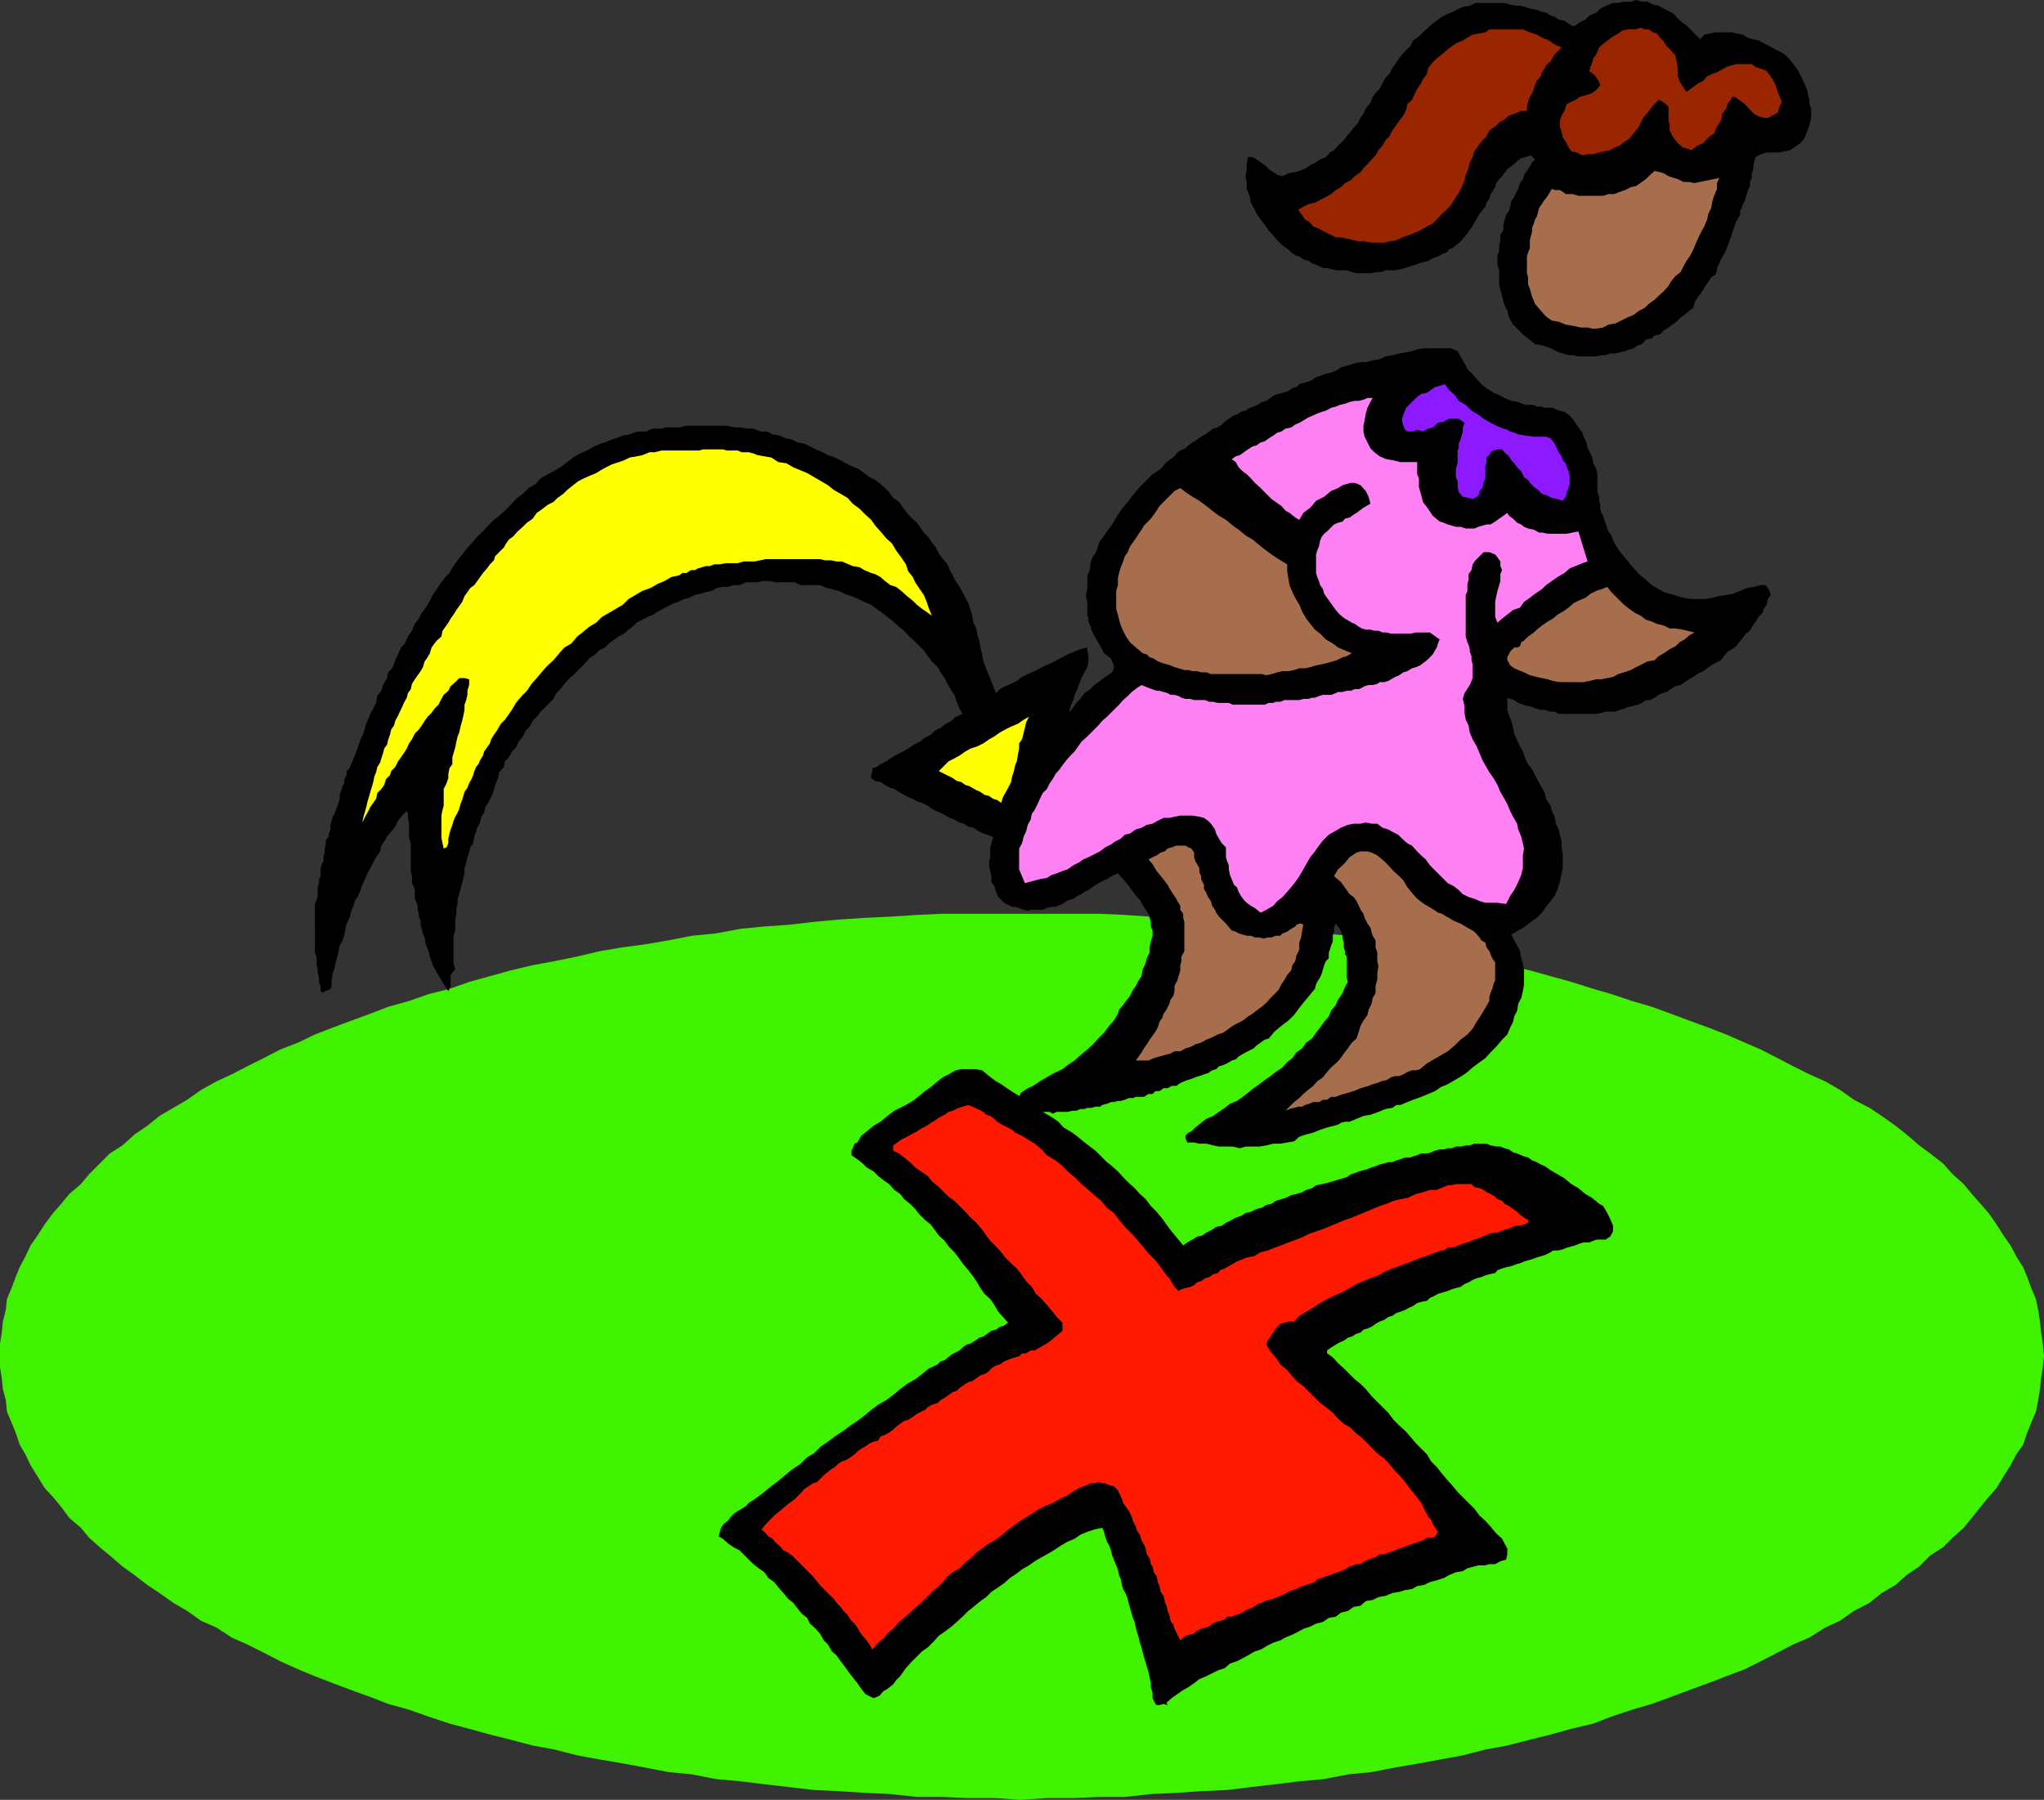 <svg xmlns="http://www.w3.org/2000/svg" width="353.801" height="311.598"><rect width="100%" height="100%" fill="#333333" stroke="none"/><path fill="#40f200" d="m176.703 311.598 4.5-.301h4.598l4.601-.2h4.301l4.5-.5 4.399-.199 4.3-.3 4.5-.2 4.098-.5 4.3-.5 4.102-.5 4.301-.398 4.098-.8 4.101-.403L241.5 306l4.102-.703 7.601-1.399 3.899-1 3.8-.699 3.899-1 3.601-.902 3.598-1 3.8-.899 3.102-1.199L282.5 296l3.402-1 3.301-1.203 3.2-1.2 3.3-1.199 3.098-1.199L302 289l2.8-1.402 2.903-1.5 2.7-1.399 2.8-1.199 2.7-1.703 2.597-1.2 2.402-1.699 2.7-1.398 2.101-1.703 2.399-1.399L330 272.7l2.203-1.5 1.899-1.902 2.199-1.399L338 266.2l1.902-1.699 1.399-1.703 1.5-1.899 1.402-1.699 1.399-1.601 1.199-2L348 253.7l1-1.902 1.203-1.7.7-2.097.699-1.703.8-1.899.399-2 .3-1.898.2-1.902.3-1.899.2-1.902-.2-2.2-.3-1.898-.2-1.902-.3-2-.399-1.899-.8-1.898-.7-1.902-.699-1.7L349 217.5l-1-1.902-1.2-1.7-1.198-1.898-1.399-2-1.402-1.602-1.5-1.699-1.399-1.699-1.902-1.703-1.7-1.899-2.198-1.699-1.899-1.402-2.203-1.899-1.898-1.5-2.399-1.699-2.101-1.402-2.7-1.399-2.402-1.699-2.598-1.5-2.699-1.199-2.8-1.402-2.7-1.399-2.902-1.5L302 180.5l-3.2-1.402-3.097-1.2-3.3-1.199-3.2-1.199-3.3-1.203-3.403-1-3.598-1.2-3.101-.898L272 170l-3.598-1-3.601-1-3.899-.902-3.8-.7-3.899-.8-3.8-.899-3.801-.699-4.102-.5-4.098-.703-4.101-.797-4.098-.402-4.3-.801-4.102-.399-4.301-.3-4.098-.5-4.5-.399-4.3-.3-4.399-.2-4.5-.3-4.3-.2H163l-4.297.2-4.601.3-4.301.2-4.598.3-4.3.399-4.301.5-4.301.3-4.098.399-4.3.8-4.102.403-4.098.797-4.101.703-3.801.5-4.098.7-3.8.898-3.903.8-3.797.7-3.8.902-3.602 1-3.598 1-3.402 1.2-3.598.898-3.402 1.199-3.598 1-3.101 1.203-3.301 1.2-3.2 1.198-3.101 1.2-2.898 1.402-3.102 1.2-2.898 1.5-2.801 1.398L40.1 186l-2.601 1.2-2.7 1.5-2.398 1.698L30 191.797l-2.398 1.402-2.102 1.7-2.2 1.5-2.097 1.898L19 199.699l-3.598 3.598L14 205l-2 1.7-1.398 1.698L9.203 210l-1.5 2-1.203 1.898-1.2 1.7-.898 1.902-1 1.898-.699 1.7L2 223l-.797 1.898L1 226.797l-.5 2-.2 1.902-.3 1.899v4.101l.3 1.899.2 1.902.5 1.898.203 2L2 246.297 2.703 248l.7 2.098 1 1.699.898 1.902 1.199 1.899 1.203 2 1.5 1.601 1.399 1.7L12 262.796l2 1.703 1.402 1.7 1.899 1.698 1.699 1.4 2.203 1.902 2.098 1.5 2.199 1.7 2.102 1.398L30 277.5l2.402 1.398 2.399 1.7 2.699 1.199 2.602 1.703 2.699 1.2 2.8 1.398 2.899 1.5L51.602 289l2.898 1.2 3.102 1.198 3.199 1.2 3.3 1.199L67.204 295l3.598 1 3.402 1.2 3.598 1.198 3.402.899 3.598 1 3.601.902 3.801 1 3.797.7 3.902 1 3.801.699 4.098.699 3.8.703 4.102.797 4.098.402 4.101.801 4.301.398 4.098.5 8.601 1 4.301.2 4.598.3 4.3.2 4.602.5H163l4.602.199h4.5l4.601.3"/><path d="m276.5 214.598-.7.199-.698.3h-1l-.7.2-.699.3-.703.2-.797.203-.703.297-.898.203h-.801l-.399.297-.8.402-.899.301-.703.2-.797.3-.703.2-.7.198-.698.301-.7.2-.8.3-.899.2-.703.199-.797.3-.402.5-1 .2-.7.199-.699.3-.8.2-.7.3-.699.403-.703.297-.7.5-.8.203-.7.2-.698.3-.7.2-1 .3-.699.398-.703.301-.5.5-1 .2-.7.199-.698.5-.7.3-.699.399-.8.3-.7.2-.703.5-.7.203-.698.5-.801.297-.7.402-.699.5-.699.301-.703.2-.5.5-.7.198-.8.5-.7.2-.698.5-.7.3-.699.399-.8.5-.7.5v.5l1 .703.899 1 1 .898 1.898 1.899 1 .8.902.903 1 1.2 2.899 2.898.902 1.199 1 1 1 .902.899 1 1 1.2 1.898 1.898.703 1.203 1 1 .7.898 1 1.2.898 1 1 1.199 2.902 2.902.899 1.2 1 .898.898 1 1 1.203 1 .898.402.801.5.899v1l-.199.902-1 .297-.902.5h-1l-.7.203h-1.199l-.699.2-1.203.3-.797.5-1.203.2-1.2.5-.898.5-1.199.398-1.203.3-1 .5-1.2.2-.898.5-1.199.199-1 .3-1.203.2-1.2.5-1.198.203-1 .5-1.2.2-.902.8-1.2.2-1 .698-1.198.301-.899.7-1.203.199-1 .699-1.2.3-1 .5-1.198.403-.899.5-1 .5-1.203.5-.898.5-1.2.398-1 .5-1.199.7-1 .3-1.203.7-.898.5-1 .5-1.2.402-.902.797-1.2.402-2 1-1.198.5-.899.7-1 .699-.902.5-1 .699-1 .703-.899.797.2.402-.7-.199-.699.2h-.5L200 295l-.5-1v-.902l-.297-1v-.7l-.203-1-.2-.898-.3-1-.2-.703-.3-1-.2-.7-.198-.898-.301-.8-.2-.899-.3-1-.2-.703-.199-1-.3-.7-.2-.699-.3-1-.2-.699-.199-.902-.3-.797-.5-.902-.2-.7-.203-1-.297-.699-.203-1-.297-.699-.402-1-.301-.703-.2-.899-.3-.8-.398-.7-.301-.898-.2-.8-.3-.7-1.399.297-1.199.402-1.203.5-1 .7-1.2.5-1.198.699-1.2.8-1.199.7-.902.5-1.2.699-1 .703-1.199.7-.902.698-1.2.801-1 .899-1 .699-1.198.8-.899.903-1 .7-1.203 1-.898.698-1 1-1 .899-.899.8-1.203.903-1 .7-.898 1-1 1-1 .698-1.899 1.899-.902 1-.5.703-.5.7-.7.698-.5.7-1 .8-.699.399-.699.8-1 .403-1.402-.703-.7-.899-.699-1-.8-1-.7-.898-.699-1-.703-.902-.7-1-.8-.7-.7-1.199-.698-.699-.7-1.203-.699-.797-1-.902-.5-1-.902-.7-.801-1-.7-.898-.898-.703-.8-1-.899-1-.703-.899-1-.699-.7-1-1-.699-.898-.703-.8-.797-.899-.902-.703-.7-1-.5-1-.699-.898-.8-.7-.399.2-.8.199-.7.5-.703.699-.5.5-.7.5-.5.703-.5.7-.398.8-.5.399-.5.8-.5.7-.5 1.199-.902 1.199-1 1.203-.899 2.399-2 1.398-.898 1.203-1.203 1.2-.7 1.199-1.199 1.199-.8 1.199-.899 1.5-1 1.203-.902 1.2-.797 1.199-.902 1.199-1 1.199-.899 1.402-.8 1.2-.899 1.199-1 1.199-.902 1.402-.801 1.2-.899 1.199-1 .5-.199 1-.5.5-.5.699-.199 1.203-1 1.399-.703.5-.5.699-.5.699-.2.8-.5.7-.5.703-.199 1.399-1 .8-.199.7-.5.699-.199.699-.5-.898-1-.801-.902-.7-1.2-.699-1-1-.898-.699-1-.703-1.203-.7-1-.698-.899-1-1.199-.7-1-.699-.902-1-1-.703-1-1-.899-.5-.699-.898-1.199-1-.8-.899-.903-.8-1-.903-.899-1-.8-.7-.899-1-.699-.898-1-1-.703-.902-.7-.797-.8-1.203-.7-.7-.699-.898-.699-1-.699v-.8l.2-.403.3-.797.5-.203.7-1.2.898-.699 1.203-1 1.2-.699 1.199-1 1.199-.902 2-1 1.199-.7.902-.699 1.2-1 1-.699 1.199-1 .902-.699 1-.5 1.2-.703 1-.2h2.398l1.199.2 1.203 1 1.2.902.898.5 1 .7 1.199.8 1.203.7.899.699 1.199.699 1 .703 1.199.797 1.203.703 1 .7.899 1 1.199.698 1 .7 1.199 1 .902.699 1.2.902 2 2 .898.7 1 .898.902 1 1 1 1 .902.899 1 1 .899.902 1.199 1 1 1 1.203.7 1 .898 1.2 2 2.398.699-.5.902-.5.801-.5.899-.2.699-.5 1-.5.699-.5 1-.199.703-.5 1-.5.7-.402.898-.297.8-.5.899-.203 1-.5.902-.2.801-.5.899-.199.699-.5 1-.3.699-.2 1-.5.902-.199 1-.3.7-.399 1-.3.699-.5 1-.2.902-.203 1-.297.7-.203 1-.297.699-.203.699-.5.699-.2.703-.3.797-.2.703-.199.7-.3.699-.2.699-.3.8-.2.7-.199H241l.703-.3.7-.2.8-.3h.899l.5-.2.699-.199.699-.3h1l.703-.2.7-.3.8-.2h.7l.699-.203h.699l.699-.297h1l.703-.203h.7l.8-.297h2.098l.699.297 1 .203h.703l.7.297.8.203.7.5.699.2.699.3.5.2.699.198.703.5.797.301.703.399.7.3 1 .7 1.199.699 1.199.703 1.199 1 1.203.7 1.2 1 1.199.698 1.199 1 .699.399.703 1.203.5 1 .5 1.2v1l-.5.898-.5.3-.203.2h-1.5"/><path fill="#ff1900" d="m264.5 211.7-.7.3-.698.2h-.7l-.5.198-.699.301-.8.2-.7.3-.5.2h-.703l-.7.199-.698.3-.5.2-.7.3-.699.2-.5.199-.703.3-.797.2-.703.3-.5.2-.7.203h-.698l-.7.5h-.5l-.699.297L248 217l-.5.2-.7.3-.8.2-2.398 1-.7.198-.699.301-.5.2-.703.199-1.2.5-1.198.699-1.399.5-1.203.5-1.2.5-1.198.703-1.2.7-1.199.5-1.5.698-1.203.7-1.2.8-2.398 1.399-.902 1h-1l-.7.203-.698.2-.801.8-.399.7-1 1.398-.199.699.7 1.203.898 1 .8 1.2 1.2 1 .699.898.902 1 1.2.902 2.898 2.898 1 .7 1.203 1 .899 1 1 .902 1.199.7 1 1 .902.698 2.899 2.899 1 .703.898 1 1 1.2.902.898 1 1.199.7 1 1 1.203.898 1.2.5 1 .703 1.398.5.5.297.699.402.703.5.7-.5.8-.402.2h-1l-.7.5-.698.198-.801.301-.7.2-.5.199-.699.3-.699.2-.703.3-.5.2-.7.199-.698.3h-.801l-.7.5-.699.2-.5.203-.699.297-.703.5h-.7l-.5.203-.698.2-.801.5-.7.3-.5.2-.699.198-.699.301-.703.2-.7.3-.8.2-.398.5-1.5.5-1.2.398-.5.3-.699.2-.703.3-.7.403-.698.297-.5.203-.7.297-.8.203-.7.2-.5.3-.699.2-.703.5-1.2.5-1.198.698-.7.2-.699.3h-.8l-.403.5-.797.2-.703.199-.7.3-.5.5-.698.2-.7.203-.699.297-.5.5-1.5.402-.902.801-1-2-.2-.703-.5-.7-.199-1-.3-.699-.2-.898-.3-.8-.2-.903-.5-.7-.199-1-.3-.699-.2-1-.5-.699-.203-1-.297-.402-.203-1-.5-.7-.2-1-.3-.699-.398-.699-.301-1-.5-.699-.2-.703-.5-1-.199-.7-.5-1-1-1.398-.199-.699-.5-1-.203-.5-.7-.703-.8-.2-.7-.3h-.5l-.698-.2-.7.2h-.699l-.5.3-1.402.5-1.2.7-1 .703-1.199.5-1.199.7-1.203.5-1.398.698-1 .7-1.2.699-1.199.8-1 .7-1.203.902-.898.801-1 .7-1.2.698-.902.7-1 .699-1 1-.898.703-1 1-1.2.7-.902.698-.797 1-.902.899-1 .8-.899.903-1 1-1 .898-.902.801-1 .899-.898.699-.801 1-1.2 1-.699.902-.902.7-1 1.199-.5-.899-.5-.699-.7-.8-.5-.7-.398-.703-.5-.7-.699-.699-.5-.8-.703-.7-.5-.699-.7-.699-.5-.703-2.398-2.399-1.199-1.5-1.203-1.199-1.2-1.199-1.198-1.203-.7-.5-.8-.399-.7-.8-.5-.399-.699-.8L133 266l-.7-.8-.5-.403 1-1.2 1.2-1.199 1.203-1 1.2-1 1.199-.898 1.199-1.203.402-.5.797-.5.703-.5.7-.2 1.199-1.199 1.199-1 .699-.398.5-.5.703-.5.7-.203.8-.5.7-.5.5-.5.699-.5.699-.399.699-.5.703-.3.797-.2.402-.699.801-.3.7-.399.699-.5.5-.5 1.398-1 .703-.203.797-.5.703-.5.7-.399.699-.3.5-.5.699-.399 1-.3.5-.5.699-.399.703-.5.7-.5.699-.203.5-.5.699-.5.8-.5.7-.2.699-.5.703-.5.7-.199.8-.5.399-.5.8-.5.7-.199.699-.5 1.199-.5 1.402-.402.5-.5h.7l.8-.5h.7l2.398-1.399 1.203-1 1.2-1V229l-1-1-.7-.902-1-1.2-.902-1-1-.898-.7-1.203-1-1-.699-1-.902-1.2-1-.898-1-1-.7-.902-.898-1-1-1-.699-.899-.703-1-1-1.199-1-.902-.898-1-1.899-1.899-1-.699-1-1-.703-.699-1.2-1-.698-.902-1.2-.801-1-.7-.902-.898-1-.8-.898-.7-1-.5v-.902l1.398-1 1-.5.703-.399 1-.5.7-.5 1-.5.699-.5.699-.398.699-.5 1-.5.703-.5.7-.203 1-.5.699-.2 1-.3 1.199.5 1.402.703.5.5.7.2.699.5.5.5 1.199.698 1.402.7.5.5.7.3.8.399.7.5 1.199.703 1.199 1 .902 1 1.5.898 1.2 1 .898.899 1.199 1 1.203 1.203 1.2 1 1 .898 1.199 1 1 1.2 1.199.902.902 1.2 1 1.198 1.2 1.2.898 1 1 1.199 1 1.203 1.199 1.2.902 1.198 1 1.399.5.5.399.703.5.797.699.703.5-.3.703-.2.797-.203.703-.297.5-.5.7-.203.699-.5.699-.2.699-.5.8-.199.403-.5.797-.3.703-.399.5-.3.899-.5.5-.2 1.199-.5L217 217.5l1.203-.703 1.2-.297 1.199-.5 1.199-.402 1.199-.5 1.402-.5 1.2-.5 1-.5 1.199-.399 1.402-.5 3.598-1.5 1.199-.402 1.203-.5 3.598-1.5 1.199-.399 1.203-.5 1.2-.3 1.199-.2 1.5-.699 1.199-.3L247.5 206h1.203l.7-.3.5-.2.699-.3h.699l.699-.2h2.703l.5.5.899.2.699.3.5.398.699.301.8.5.403.399.797.3.402.5.801.399 1.399 1 .5.5.699.5.699.402v.5"/><path d="m188.203 115.5-.5.898-.5 1-.402 1-.301.899-.5 1-.2.902-.5 1-.198 1-.5.899-.2 1-.5 1.199v.902l-1 2-.199 1.2-.3.898-.2 1-.5.902-.5 1-.203 1-.2.899-.5 1-.3.902-.2 1.2-1 2-.198.898-.5 1-.2.902-.5 1-.199 1-.5.898-1-.199-.703-.5-1-.199-.7-.5-.898-.3-.8-.403-.7-.297-.699-.203-1-.5-.703-.5-.898-.2-.801-.5-.7-.199-.898-.5-.8-.3-.7-.399-.902-.5-.801-.3-.7-.399-.698-.5-1-.5-.7-.203-.902-.5-.797-.297-.703-.402-.898-.5-.801-.5-.7-.2-.898-.5-.8-.5-.903-.199-.7-.5v-.5l.2-.699v-.5l.703-.203.7-.5 1-.5 1-.7.898-.5 1-.5.902-.5 1-.699 1-.5.899-.699 1-.5.699-.699 1-.5.902-.703 1-.5.7-.7 1.199-.5-.5-.898-.5-1.199-.399-1.203-.5-.7-.703-1.199-.5-1-.7-1-.5-.898-1-1-.698-.902-.7-1-1.699-1.7-1-.898-.703-.8-.898-.7-1-.902-1-.801-.899-.7-1-.699-.902-.699-1.2-.5-1-.5-1.199-.5-1.199-.402-1-.5L144 102l-.898-.203-1.2-.5H138.5l-.898-.5h-3.399l-1-.2H132l-.898.2h-1.899l-1.203.5h-1l-1 .3h-.898l-1 .2-.899.5-1 .203-1 .297-.902.203-1 .5-.899.2-1 .5-.699.198-1 .5-.902.5-1 .5-.7.5-1 .399-.898.5-1 .5-.703.703-.7.5-.8.7-.898.5-1 .698-.7.5-.699.7-1 .5-.703.699-1 .703-.7.797-.698.703-1.399 1.398-.8.7-.7.8-.703.899-.7.703-.5 1-2.198 2.2-.7.898-.699.699-.5 1-.703.703-.5 1-.7.898-.5 1-.698.7-.5 1-.7.699-.199 1-.8.902-.2 1-.5 1.2-.203.898L85 138l-.5 1-.5.7-.2 1-.5.698-.198 1-.5.899-.2.703-.3.797-.2 1.203-.5.7-.199.898-.3.8-.2.899-.3 1v.902l-.2.801-.203.898-.297 1-.203.899-.297.8v.903l-.203.7v1l-.2 1v1.898l-.3.902v4.797l.3 1-.8 1v1.902l-.398.899-.801-1.2L75.402 168l-.5-.902-.5-1.5-.199-.899-.5-1.199-.203-1.203-.297-.7-.203-.8-.2-.7v-.699l-.3-.699v-.5l-.2-.699v-.703L72 156l-.2-.402v-1.5l-.198-.7-.301-.5V151.7l-.2-.902V146l-.3-1v-2.602l-.2-.8v-.7l-.199-.5-.8.801-.7.899-.5 1-.699.902-.703.797-.5.902-.5.7-.2 1-.698 1-.5.898-.5 1-.5.902-.399 1-.5 1-.3.899-.403 1-.5.699-.297 1-.402.902-.301 1.2-.5 1-.2.898-.198 1-.301 1-.5.902-.2 1-.199.899-.3 1-.2 1-.3.902-.2 1.2v1l-.199.5-.3.198-.7.2-.203.3-.5-.3v-.899l-.297-.699v-.8l-.203-.7v-.703l-.2-.7v-1.5l-.3-.699V156.5l.3-.703.2-.7v-1.5l.203-.699v-.699l.297-.5v-1.402l.203-.7.297-.5v-.699l.203-.8v-.7l.2-.699v-.699l.5-.703v-.5l.3-.7v-.8l.399-1.399.3-.5.5-1.398.399-1.203v-.7l.3-.8.2-.7.3-.5v-.699L60 134.2v-.699l.5-.5.5-1.203.5-1.2.5-1.398.402-1.199.5-1 .301-1.203.399-1 .5-1.2.5-.898.5-1 .199-1.199.699-.902.3-1 .7-1.2.203-1L68 115.5l.402-1.203.5-1 .5-1.2.7-.699.5-1.199.699-1 .5-1.199.699-.902.5-1 .703-.899.7-1.199.5-1 .699-1 .8-1.203.7-.899.699-.699L78.5 98l.703-1L80 96l.703-.902.899-1 1-1.2 1-.898.898-1 1-1 .902-.703 1-.899 1-1 .899-1L90.5 85.5l1-1 1.203-.703.899-1 1.199-.7 1-.5L97 80.899 98.203 80l1-.8 1.2-.7 1.199-.5 1.199-.703 1.199-.5.703-.2.5-.199.7-.3.699-.2 1.199-.5L109 75.2l.703-.3.7-.2h1.5l.5-.3.699-.2h1.398l.703-.199h2.399l1.199-.3h7l1.402.3h1l1.2.2h1l1.199.5h1.199l.902.5 1.2.198 1.199.5 1 .2.898.5 1.203.199 2 1 1.2.5.898.5 1.199.402 1 .5.902.5 1 .5 1.2.5 1 .7.898.699 1 .5.902.699.801.703.7.7.699 1 1 .698.699 1 .699.899.703.8 1 .903.5.7.7 1 .699.698.699 1 .699.899.5 1 .703 1 .797.902.402 1 .5.899.5 1 .7 1 .5.902.5 1 .5.898.398 1.2.3 1 .2 1.199.5 1 .203 1.203.297.898.203 1.2.297 1.199.203 1.203 2.2 5.5.699-.703.898-.5 1-.399 1-.5.902-.699 1-.5 1.2-.5.898-.5 1-.5 1-.402.902-.5 1-.5.899-.5 1.199-.5 1-.399 1.203-.3v.5l.2 1v.902l-.2 1"/><path fill="#ff0" d="m173.3 139-.698-.5-.7-.203-.699-.5-.8-.2-.7-.5-.703-.3-.7-.399-.5-.3-.698-.2-.7-.5-.8-.199-.7-.5L163.5 134l-1-.5 1.703-1.703 1-.5.899-.5 1-.7.898-.5 1.203-.398 1-.5 1-.699.899-.5 1-.703.898-.5 1-.5 1.203-.5 1-.7.899-.5-.5 1-.2.903-.5 2-.5.7v.898l-.199 1-.203 1.199-.297.703-.203 1-.297.898-.203 1-.5 1-.5.899-.398.703-.301 1m-19.199-37.703-.899-.7-.8-.699-.903-.5-.7-.199-1.198-.5-.801-.5-1.2-.199-.699-.3-1.199-.5h-.902l-1-.2h-1l-.899-.203H132.5l-.898.203-1 .2h-1.899l-1 .3h-2.101l-1 .2h-1l-.7.3h-.699l-.703.2-.7.198-.5.301h-.698l-.801.5h-.7l-.5.399-1.398.3-1.203.7-1.2.5-1.198.699-1.399.5L110 103l-1.2.7-1 1-3.597 2.097-1 1-1.203.703-1.2 1-.898.7-1 1.198-1.199.7-.902 1-1 1.199-1 .902-.899 1-1 1.2-.902 1-.797 1.199-.902.902-1 1.2-.7 1.198-.699 1-.5.7-.699.699-.3.5-.403.703-.5.7-.5.8-.2.7-1 1.398-.198.699-.5.8-.301.7-.399.5-.3.703-.2.7-.3.698-.399.7-.3.8-.5.7-.2.699-.203.703-.297.7-.203.8-.297.7-.402.698-.301.7-.2.699-.3.8-.2.7-.198.902V146l-.301.7-.5.198-.2-.898-.199-1v-3.8l.2-1 .199-.7v-2.902l.5-1 .3-.899V134l.2-1 .5-.703v-1.2l.199-.699.3-1 .2-1 .203-.898.297-.703.203-1 .297-1 .203-.899.2-1V122l.3-.8.2-.903v-.7l.3-1v-1l-.8-.199H79.5l-.7.7-.8.699-.398.8-.801.7-.399.703-.5 1-.699.7-.5.698-.703.7-.5.699-.5.8-.5.7-.7.703-.5 1-.5.7-.398.898-.5.8-1 1.399-.5 1-.699.703-.203.7-.7.698-.3 1-.5.7-.7.699-.198 1-.5.703-.5.7-.5 1-.399.698-.5 1 .2-1 .3-1 .2-.699.199-.902.3-1 .2-.7.3-1 .2-.699.199-1 .3-.699.2-.902.5-.797.199-.703.3-.899.2-.8.5-.7.203-.898.297-.8.203-.903.5-.7.2-.8.5-.899.3-.699.399-.8.3-.7.5-.902.2-.797.5-.703.199-.899.5-.8 1-1.399.402-.699.297-1 .5-.703.402-.7.301-1 .5-.699.399-.5.8-.699.2-1 .5-.699.5-.703.398-.7.5-.699.5-.8 1-1.399.402-1 .5-.699.5-.703.7-.5 1.5-2.098.699-.8.5-.7L85.5 97l.203-.703 1.5-1.5.399-.7.5-.699.699-.5.8-.898.899-.8.703-.7 1-.703.7-1 1-.7.898-.699 1-.5.699-.699 1-.699.703-.703 1-.797.899-.703 1-.5.898-.399 1.203-.5.797-.5.902-.5 1-.5 1.2-.398.898-.3 1-.5 1.203-.2 1-.203 1.2-.5h.898L114.5 78h6.5l.703-.203h3.399l.699.203h1.902l.7.297h1.199l.8.203.7.297L132.3 79l1.199.2 1.203.8 1.399.2 1.199.698 1.199.5 1.203.5 2.399 1.399L143.3 84l1 .797 1.199.703 1.203.7.899 1 1.199.898 1 1 1 .902.699 1 .902 1 1 1.2 1 .898.7 1.199L156 96.5l.8 1.2.403 1.198.797 1 .402.899.801 1.203.7 1 .5 1.2.398 1.198.5 1.2-.7-.5-1-.7-.898-.699L158 104l-1-.8-1-.903-.898-.7-1-.3"/><path d="M285.602 121.2h-.7l-.699.5-.703.3-.7.2-1 .198-.698.301-.7.2-.8.3H278l-.797.2-.703.199h-6.7l-.698-.399h-.7l-1-.3h-.699l-.703-.2-.797-.3-.902-.2-.7-.199-.8-.3-.7-.5-.699-.2-.5-.203v2.101l.301 1 .399.899.3 1.203.2 1 .5 1.2.5 1 .5.898.398 1.199.5 1 .703.902 1 2 .7 1.2.5.898.199 1 .8 1.203.2.898.5 1 .199 1.2.5 1 .199.902.3 1.2v1l.2 1.198v2.399l-.2.902-.3 1.5-.398 1.2-.5 1.199-.7.902-.8 1-.7 1-.902.898-1 .7-1 .8-2.398 1.399.5 1 .5.902.5 1 .199 1.2.3.898.2 1.203v2.398l-.2 1.2-.3 1.199-.5 1-.2 1.203-.5 1-.199.898-.5 1-.5 1.2L260 180l-1 1.2-1 1-.898 1-1 .698-1.2.899-.902.8-1 .7-1.2.703-1.198.7-1.2.5-1 .698-1.199.5-1.203.5-1.398.5-1 .399-.7.3-.5.2h-.699l-.703.5-1.2.203-1.198.5-1.399.5-1.203.2-2.398 1h-.801l-.7.198-.5.301-.699.2-1.199.3-1.203.399-1.2.5-1.198.3-1.2.399-.902.8-1.2.2-1.198.203h-1.2l-1.199.297-1.203.203h-2.398l-1 .297-1.2-.297H211l-1-.203-1.2-.297h-1.198l-.899-.203H205.5l-.297-.7v-.5l.5-.5.5-.199.7-.699 1-.8.898-.7 1.199-.5 1-.699 1-.703.902-.7 1.2-.5 1-.699.898-.699 1-.8 1-.7.902-.699 1-.703.899-.7 1.199-.8.8-.899.903-.699.7-1 1-.699.699-1 1-.703.699-1 .699-.899.703-1L230 176l.402-1 .801-1 .399-.902.8-1.2.399-1 .5-.898-.2-.8v-3.602l-.3-.399v-.5l-.2-.699v-.8l-.199-.7v-.5l-.5-1.203-.699-.899-.3.7v.699l-.2.703v1l-.3.7-.2.698-.203.5v1l-.5.5-.297.7-.203.699-.2.703-.3.7-.5.8-.2.398-.198.801-2 2.399-.7.902-.902 1.2-1 1-1.2.898-1.198 1-1 1.199-.7.203-.699.5-.703.5-.5.5-1.398.7-1.2.698-.5.5-.699.2-.8.5-.7.3-.703.2-.5.5-.7.199-.698.5-.7.203-.8.297-.7.203-.699.297-.703.203-.5.2-.7.3-.698.5h-.801l-.7.398h-.699l-.699.5H200l-.5.5h-.7l-.8.5h-1.398l-.5.2h-.7l-.699.3-.703.2h-.5l-.7.199h-.5l-.698.3-.801.2-.399.3h-.8l-.7.2h-.699l-.5.203H187l-.7.297h-.698l-.801.203h-1.899l-.699.297-.5-.297h-1.902l-.7-.203-.699-.297h-.8l-.399-.203-.5-.7-.3-.699v-.5l.3-.699 1.2-.8.898-.399 1.199-.8 1.203-.7 1.2-.703 1.5-.7.898-.699 1.199-.8 1-.899 1.203-1 1-.902.899-1 1-1 .898-1.2.8-.898.7-1.199.203-.703.7-.797.5-.703.699-.899.5-1 .5-.699.5-1 .5-.699.199-1.203.5-1 .199-.899.5-1V164l.203-1 .297-1v-.902l-.297-.7v-.8l-.203-.7-.2-.699L198 157l-.7-1.203-.898-1-1-1.399-1-1.199-.902-1-.7.301-.5.2-.698.5-.5.198-1.5.801-1.2.899-.699.3-.5.399-.703.3-.7.5-.698.2-.5.203-.7.5-.699.297-.5.203H182l-.797.2-.703.3h-2.098l-.5.2-.699-.2-.8-.3-.7-.2h-.5l-1.402-.703-1-1-.399-.899-.3-1-.5-.699v-1l-.2-.902-.199-.797v-.902l.2-.7V146.7l.199-.699.3-1 .2-.703.3-1 .2-.7.5-1v-.699l.5-.898.199-.8.5-.7.199-.902.5-.801 1-1.399.402-1 1-1.398.5-.5.2-.703 1-1.399.5-.8.699-.899.902-.699.797-1 .902-.703.7-1 .5-.899.699-.8.8-.899.7-1 .699-.7.703-1 1-.703.7-.7 1-.699.898-.699 1.199-.8.3-.7v-.5l-.3-.699-.2-.5-1.198-.902-.5-1-1.399-2.399-.3-.699-.2-.703-.3-.7v-.5l-.2-.699V104.2l-.203-.7v-.703l.203-.797v-2.102l.2-.699.3-.8v-.7l.2-.699.3-.703.399-.5.3-.7.2-.699.3-.8.399-.399.8-1.199.899-1.203.3-.5.403-.7.5-.8.5-.7 1-1.199.899-1.199 1.199-1.402 2.199-2.2 1.402-.898 1-1.199 1.399-1 .5-.703.5-.297.902-.402.5-.5.7-.5.8-.5.7-.5.699-.399 1.398-1 .8-.199.7-.5.5-.5.703-.5.7-.5.699-.203.699-.5.8-.2.7-.5.699-.199.703-.3.7-.5.8-.2 1.399-1L222 68l1-.3.703-.5.7-.2.5-.5.699-.203 1-.297.5-.203.699-.5.699-.2.703-.3.797-.2.703-.199.7-.3.699-.5.699-.2.8-.199.899-.3 1-.2h.902l1.2-.3 1.199-.2 1-.5L241 61.5l1.203-.3 1.2-.2 1-.203.898-.297 1.199-.203h4.602l1.199.5.5.902.699 1.2.5 1 .902.898.7.8.8.903.899.7 1.199.8 1 .398.902.5 1.2.5 1.199.2 1.199.5h1.5l.5.3h.703l.7.2h1.398l1 .5 1 .199.699.5.703.703.5.7.5.8.7.898.199.7.5 1 .199 1 .5.902.3.7.2 1 .5 1 .199.898v3.101l.3.801v.7l.2.698v.7l.203.699.297.5.203.703.297.797.203.703.2.5.5.7.5 1.198.699 1.2.699.902 2 2.398.902 1 1.2 1 1 .899 1.199.703.898.5 1 .297 1.402.402 1 .301 1.399.2h2.402l1.2-.2 1.199-.3 1.199-.2 1.199-.203 1.203-.5 1.2-.5 1.199-.2 1.199-.3h.8l.399.5.3.5.2.703-.5.7-.2 1-.5.698-.198.7-.7.699-.5.8-.5.7-.5.902-.699.5-.5.7-.703.8-.5.7-.7.5-.698.398-.7.8-.5.7-1 .5-.699.402-.703.5-.7.5-1 .5-.698.5-.7.399-.8.5-.7.5-.902.199-.797.5-.703.5-.7.203-.698.297-.7.5-.8.402m26-96.402-1 .703-.7.5-1 .2-.902.198h-2.2l-1 .301-.898.5-.3.899-.2 1.5-.199.402v.797l-.3.703v.7l-.2.5-.3.698-.2.7-.203.699-.297.5-.203.703-.297.5v.7l-.703 1.198-.5 1.5-.2.5-.198.7-.301.699-.2.703-.5 1.2-.699 1.198-.3.7-.399.8v.399l-.3.8-.7.403-.5.797-.5.703-.402.7-1 1.398-.5.8-.2.899-.699.5-.8.703-.7.5-.699.7-.703.5-.7.5-.8.5-.7.698-.898.2-.5.5-1 .199-.699.8-.703.2-.7.5-.8.203-.7.297-.898.203-.8.2h-.899l-.703.3h-.797l-.902.2h-3.098l-1-.2h-.703l-1-.3-.7-.2-1-.5-.398-.203-1.5-.5-1.199-.2-1.203-1-.898-.699-1.7-1.699-.699-1.199-.3-1.203-.5-1-.2-.7L260 51.2l-.297-1-.203-1v-2.402l-.297-.899V44.2l.297-.699v-1l.203-.902v-1l.5-.7v-1l.2-.699.3-1 .5-.699.2-.703.199-1 .5-.7.3-.699.399-.699.3-1 .5-.699.2-.703.5-.7.5-.8.402-.7.5-.5-.703-.699-1 .301-.7.2-.698.5-.5.5-1.2.898L260 30.5l-.5.5-.5.7-.2.698-.5.801-.3.399-.2.8-.5.7-.198.699-1 1.203-1.399 2.398-1 1.399-.902 1-1.2 1-.8.402-.399.5-.8.301-.7.398-.902.301-.797.5-.902.2-.7.199-.8.3-.7.2-.898.3-.8.2-.903.199h-1.7l-.698.3h-1l-.7.2h-2.601l-.801-.2-.898-.3h-1.7l-1-.2-.699-.199H229l-1-.5-.898-.3-.5-.399-1-.3-.7-.5-.699-.2-.703-.5-.5-.5-1-.699-.898-.902-.7-.801-.8-.899-.7-1-.699-.898-.703-1-.297-.703-.703-1.2-.2-1.199-.5-1.199v-1l-.198-1.199.199-1.203v-.899L216 27.2h.8l.7.399.703.5 1 .699.399.5.8.5.7.5.898.203 1-.5 1.203-.203.7-.2 1.199-.5.699-.5 1-.5.699-.5 1-.398.703-.8.7-.399.699-.8.8-.7.7-.902.699-.801.5-.7.699-.699.5-1 .5-.699.402-.902.801-1 .399-1 .5-.7.699-.699.5-1 .5-.898.699-.703.5-1 .5-.7.703-1 .5-.699L244.102 8l.5-1 1-.703.699-.7.902-.8.797-.7.902-.699.7-.5 1-.5 1-.398.898-.5.703-.3 1.2-.2 1-.5h5l1 .297 1 .203h.699l.898.2 1 .3 1 .2.703.3.899.2.8.5.7.198.699.5 1 .2.699.5.902.5 1-.7 1-.5.7-.699 1.199-.5L277 1.5l1-.5 1.203-.5h.899l1-.203h1.199l.902-.297 1 .297h1l.899.5 1 .203.898.5 1 .5.703.398.7.801.8.7.7.5 2.398 2.398L295 6l1-.203.902-.2h2.899l.699.2 1.203.203.7.5 1 .297 1 .203.898.5 1 .5.699.398 1 .5.902.5 1 1 .899 1.2.5.699.3.703.399.7.3.698.2.5.3.7.2 1 .203.699V18l.297.797v1.601l-.297 1.2-.402 1.199-.5 1.203-.7.797"/><path fill="#992600" d="M306 20.398h-.7l-.698-.199-.5-.199-.5-.3-.899-.903L302 18l-1-.703-.7-.5h-.5l-.198.5-.5.5-.301 1-.7.902-.199 1.2-.699 1-.5 1.199-1 .699-.902 1-1 .402-1 .801-.899-.3-.699-.2-.5-.5-.3-.203-.903-1.2-.5-1v-1l-.2-.699V18.5l-.5-.5-.5-.402-.698-.301-1 1-.899 1.203-.8.898-.7 1.5-.703.899L282 24l-.398.297-.801.5-.399.402-.8.301-.899.5-1 .2-.902.198-1 .301h-1l-.899.2-1-.5-.902-.2-.5-.699-.5-1-.5-.703-.2-1-.3-.899v-1l.3-.898.5-.8.2-.7.203-.5.797-.402.703-.301.7-.5 1.398-.399.8-.3.899-.7.5-.699-.2-.5-.3-.5L276 13l-.898-.703.199-.7.3-.8.2-.7.5-.699.5-1.199 1.199-1 .902-.699 1.2-.703.699-.5.8-.2H283l1-.3.703.3h.7l.699.5.699.2.5.703.699.7.5.8.703.7.797.898.203 1 .2 1.199V13l.3 1 .5.898.7 1 2.097-1.5.8-.398.7-.8.902-.403.801-.297.899-.5.699-.402 1-.301.699-.2h2.703l.7.5 1.199.403.699.297.5.703.5.7.402.698.297.801.203.7.297.699.402 1-.402.902-.297 1-.902.5-.801.398"/><path fill="#a66e4d" d="m262.102 115.7-.7-.5-.199-.403-.3-.5v-.5l.5-1 .699-.7h.5l.5-.199.199-.699.5-.3.699-.7 1-.699.5-.5.902-.703 1-.7.899-.5.8-.699.899-.5 1-.699.902-.8.801-.399 1.2-.5.898-.703 1-.5.902-.297 1-.402.7.902 2.199 2.2.898.698 1 .7 1 .5.902.699 1 .3.899.403 1.199.297 1 .5h1l1.203.203.899.2 1.199.3-.899.5-.8.7-.899.5-.703.698-1 .5-1 .7-.898.5-.7.699-1.199.203-2 1-.902.5-1.2.398-1 .301-.898.5-2 .399h-.902l-1.2.3-1 .2H270l-1.2-.2-.898-.3-1-.2-.902-.199-1.2-.3-1-.5-1-.399-.698-.3M276.3 56.898h-.698l-.801-.199h-1.2l-1.398-.3-1.203-.2-1.2-.5-1.198-.199-1-.703-.899-1-1-1.2-.5-1.199L265 50.7l-.2-.699-.3-.8V48l-.2-.703v-2.899l.2-.699.3-.699v-1.402l.2-.801.203-.7v-.699l.297-.699.203-.699.297-.5.203-.703.2-.797.5-.703.3-.5.7-.899.699-1.199.5.2H270l.5.3.5.399h1.203l1 .3h4.297l.902-.3h1l1-.399.899-.3 1-.5.902-.2 1-.699.7-.5.699-.703.8-.7.899.2L288 30l.8.5.903.297.7.203 1 .5h1l.898.2 4.3-.903-.398.902v1l-.5 1.2-.3.898-.2 1.203-.5 1-.203 1-.5 1.2-.5.898-.5 1-.398.902-.5 1.2-.5 1-.7 1-.5.898-.5 1-.902.699-.797 1-.402.703-.801.898-.898.801-.7.7-1 .699-.699.699-1 .5-.902.703-1.2.5-2 1-1.199.2-.902.5-1.2.198"/><path fill="#ff80f2" d="m259.203 107.797-.402-1v-2.598l.199-1 .203-.902.297-1 .203-.7v-1.199L260 98.7l-.297-.699v-.8l-.5-.7-.402-.5-1-.402h-1l-.7.699-.699.703-.5.7-.199 1-.5.698v1l-.203.7v1.199l-.297.703v7.2l.297 1 .203.398.2.8v.399l.3.8v.7l.2.703v2.398l-.5 1.2L253.5 120l-.297 1 .297 1.2v1.198l.203 1.2.5 1 .2 1.199.5 1.203.699 1.2 1 2.398.5.902.699 1.2.699 1 .703 1.198.5 1.2.7 1.199.5.902.5 1.2.5 1 .699 1.199.199 1 .5 1.199.3 1.203.2.898-.2 1.2v2.199l-.3 1.203-.5 1.2-.7 1.398-.699 1-.699 1.402-1.5-.203h-2.101l-1-.297-.899-.402-1-.301-1-.5-.703-.7-.898-.699-1-.5-3.102-3.101-.7-1-.8-.7-.7-.699-.898-1-.8-.398-.899-.8-.703-.7-1-.5-.7-.402-1-.301-.898-.7h-1l-1-.199-.902.2h-1.2l-1 .199-1.198.5-1.2.703-.902.5-1 1-.7.898-.698 1-.801 1-.7 1.2-.5.902-.699 1.2-.699 1-.703.898-.7.8-.8.899-.898.703-.7.797-1.199.703-1 .5-1-.8-.703-.403-.7-.5-.5-.5-.5-.7-.398-.699-.3-.8-.5-.399-.399-1-.3-.699-.2-1v-.703l-.3-.7-.2-.699V146.7l-.703-.7-.5-.8-.5-.903-.2-.7-.698-1-.5-.5-.7-.5-.8-.199-1.2-.199h-2.101l-1 .2-.899.199h-1l-1 .5-.902.5-1 .199-.898.5-1 .3-1 .7-.899.203-.703.7-1 .5-.7.5-1 .5-.898.698-2 1-.902.399-.7.5-1 .5-1 .703-.898.297-1 .402-.902.301-.797.5-1.203.2-.7.198-1.198.301-.7.2-1-2.399v-3.602l.5-.898.301-1.203.399-.797.3-1.203.5-.899.2-1 .5-.699.5-1 .398-.902.5-1 .703-.7.5-1 .5-.699.5-.898.7-.8.5-.7.699-.902.699-.801.699-.7.5-.699.703-1 .797-.699.703-.699.7-.703.699-.7.699-.8.8-.7L193 122.7l.703-.699.7-.8.8-.7.7-.703.898-.7.8-.5 1.2.5 1.402.5h.5l.7.2.699.203.5.297h.699l.699.203.5.297.703.203H206l.703.2h1.899l.699.3H210l.8.2h1.903l.7.3h5.5l.699-.3h.8l.399-.2h.8l.7-.3h2.601l.7-.2h.8l.7-.203h.5l.699-.297.699-.203h1.402l.801-.297.399-.203h.8l.7-.2h.699l.699-.3h.703l.5-.2.5-.3.7-.2h.699l.8-.199.399-.3h.8l.7-.2.5-.3.699-.399.703-.3.7-.5.699-.2.8-.5.7-.199.699-.3 1.199-.903 1-1 .402-.7.301-.5.2-.699.3-.699-1-.699-.703-.5h-2.398l-1 .2H240.8l-.801-.2h-.7l-.698-.3h-.7l-.699-.2h-.8l-.7-.203-.5-.297-.703-.5-.5-.203-1.2-.7-.898-.699-.699-.8-1.5-2.098-.5-.703L229 102l-.5-.703-.2-.7-.3-.699-.2-.699V96l.2-.703.3-.7.2-1 .3-.699.403-.5.5-.398.5-.5.7-.703.699-.297.8-.203.399-.5.8-.2.7-.5.5-.3 1.199-.899 1.203-.699-.3-1.199-.5-1-.903-1-1-.402h-.7l-.698.199-.7.203-.8.5-1.2.5-1.199 1-1.402.7-1 1.198-1.2.899-.699 1.203-.699-.402-1-.801-.703-.399-.7-.8-1-.7-.698-.5L218 84.297l-.797-.7-.703-.8-.7-.7-.698-.5-.7-.699-.5-.898-.699-.5.7-.5.699-.203 1.398-1 .8-.5.7-.2.703-.5.7-.199.699-.5.8-.5.7-.5.699-.199.699-.5 1-.199.703-.5.7-.3.699-.403.8-.5.7-.297.898-.402.8-.301.7-.2.902-.5.801-.199.7-.3.898-.2.8-.3.899-.2h.703L236 69.2l.703-.3h.899l-.399.699-.5 1-.3 1-.2 1.199-.203.902v1l.203.899 1 2 .7.699.898.703 1.199.5 1.203.2 1.2.3h2.898v2.098l.3.699v1.5l.2.703.199.7.3 1.198.903 1.2.797 1.199 1.203 1 .7.203.699.297.699.203.699.2h.8l.903.3h1.5l.7-.3.699-.2.699-.203H258l.8-.5.7-.5.703-.5.7-.5.3.5.7.5.699.703.699.297.5.402.699.301 1 .2.902.5h.5l1 .198h3.301l2-.398 1.598 5.2-.899.3-1.199.5-1 .398-.902.801-1.2.7-2 1.398-.699.703-1.199.797-.902.703-1 .7-.7 1-1.199.398-1 .8-.902.7-.797.699"/><path fill="#8c19ff" d="m270.5 86.7-.898-.302-1-.199-1-.5-.7-.199-.699-.703-.703-.5-.5-.5-.5-.7-.7-.5-.5-1-.698-.699-.5-.699-.5-.5-.399-.699-.8-.703-.403-.5h-.797L258.5 78l-.5.297-.2.5-.5.402V80l-.198.7v2.097l-.301.8-.2.903-.5.5v.5l-.5.5-.699.398-.699-.199-1-.199-.703-.8-.2-.903v-1l-.3-.7V81.2l.3-1.199v-2l.2-.402v-.801l.3-.7.2-.699.203-.699V74l.297-.8-1-.7h-1.7l-.898.5-1 .2-.902.8-.797.2-.902.5-1-.302-.7.301h-1l-.398-.3-.3-.7-.2-.699v-.5l.2-.703.5-1.2L245.3 68.7l.699-.5 1-.199.703-.5.7-.5.8-.203.899-.297.699 1 1 .898.699 1 1.203.7 1 1 1.2.699.898.703 1.199.7 1 .5 1.203.5.7.198.5.301.699.2.699.3 1.199.2 1.5.199h2.102l.8.3.7.899.699 1.5.5.703.199.7.5.5.203.698.297.7.203.8v1.399l-.203.703-.297.7-.203.8-.5.7"/><path fill="#a66e4d" d="m245.8 185.098-.698.199h-.7l-.8.3-.7.403-.699.297h-.703l-.7.203-.8.5-.898.2-.7.3-.8.2-.7.3-.699.2-.703.198-.7.301-.5.2-1 .3-1.398.399-.699.3h-.8l-.7.5H229l-.7.399h-1l-.698.3-.7.2-.5.3h-.699l-.703.2-.797.203-.703.297.703-.7.797-.8.902-.7.7-.699.8-.699.899-.699.699-.8 1-.7.703-.902.7-.801.8-.7.7-.699.699-1 .699-.898.699-1 .8-.703.403-1.2.297-1 .5-.898.703-1 .2-.902.5-1 .199-1 .5-.899V170.7l.3-1.199v-1l.2-1.203-.2-.899v-1.5l-.3-.898v-1.203l-.5-.797-.2-.703-.199-.7-.5-.699-.5-1-.203-.699-.5-.699-.297-.703-.402-.797-.5-.703-.7-.5-1.5-2.098-1.199-1 .7-1.199 1-.902 1-1.2 1.199-.8.699-.2h1.203l.7.2 1 .5 1.199 1 .699.699.902 1 1 .902.7.7.699 1.199 1 1.199.699.8 1.199.903 1.203.7 1.2.8.699.2.8.5.399.198.8.5 1.2.5 1.199.7 1.203.699.899 1 .3.5.7.402.199.801.5.7.199.5.3.698.5.7v3.101l-.3.7-.2.8-.3.7-.2.699v.699l-.698 1.203-.7 1.2-.8 1.198-.7 1.2-.902 1-1.2.902-1 1-1.198 1-2.399 1.398-1.203.7-1.2 1"/><path fill="#992600" d="M264.3 19.2h-1l-1.198.5-.899.3-.8.7-.903.5-.7.698-1 .7-.5 1-.698.699-.7.902-.699 1-.3 1-.5.899-.2 1-.5 1.199-.203.902-.5 1.2-.5 1-.7 1-.5.898-.898 1-.8.703-.899 1-.703.7-1 .5-1.2.698-1.198.5-1 .399-.899.3-1 .5-1.203.2-.898.203h-2.2l-1.199-.203h-1l-.902-.2-1.2-.3-1-.2h-.898l-2-1-.902-.5-1-.398-.7-.8-.699-.399-.699-1-.5-.703.899-.5 1-.5 1-.2.898-.5 1-.5.902-.5.801-.699.899-.5.699-.699 1-.5.699-.699 1-.703.5-.7.703-.699.7-.8.699-.7.5-.898.699-.8.5-.903.699-.7.5-1 .703-1 .5-.699.7-.898.5-1 .199-1 .8-.703.399-.899.5-1 .5-.699.5-1 .699-.902.203-1 .797-1 .703-.7.899-.699.8-.699.899-.699.699-.5 1.203-.5.797-.5.902-.5 1-.203 1.2-.2.699-.5h5.8l1.2.5L266 6l.902.5 1.2.5 1 .7 1.199.5-1.2 1.198-.699 1.2-.8.699-.2.5-.5.703-.199.7-.703.8-.297.7-.203.698-.297.7-.402.699-.301.8-.2.903v.7"/><path fill="#a66e4d" d="m219.203 116.898-.8-.199h-8.801l-.801-.3h-.899l-.699-.2h-.8l-.7-.199H205l-1-.3-.7-.2-.698-.3-.7-.2-.699-.203-.8-.297-.7-.5-.703-.203-.5-.5-.7-.2-1.198-1-1-.898-.7-1-.5-1-.402-.902-.297-1-.203-.899-.297-1v-3.101l.297-1v-1.2l.203-.898.297-1 .402-1 .301-.902.5-.7.399-1 1-1.398.5-.8.5-.7L198 91l1.203-1.203 1-1.399.5-.8L203.301 85l1-.5.902.7 1.2.8 1.199.7 1.199.898 1 .8 1.199.899 1.203.703 1.2 1 1 .7 1.199 1 1.199.698 1.199 1 .902.7 1.2.902 1.199.797 1.5.902v1.2l.199 1.199.203 1.199.5 1.203.5 1 .7 1.2.5 1.198.699 1.2.699.902.8 1 .899.7 1 1 1.203.698.899.7 2.398 1-.898.5-.7.199-1 .5-.699.203-1 .297-.902.203-1 .2-1 .3-.899.2h-1l-.902.3-1 .2h-1l-.898.198-1 .301-.899.2M204.3 182h-1l-.698.398-1.2.301-.699.2-1 .3-.902.399h-2.2l1-1.399.399-.699.5-.703.5-.797.5-.703.5-.7.402-.699.301-1 .5-.699.2-.699.5-.703.5-1 .199-.7.5-.699.199-.8v-.899l.5-1L204 169l.3-1v-.902l.2-.7v-.8l.5-.899v-5.101l-.2-.7v-.699l-.5-.699v-.703l-.5-.797-.198-.402-1-1.5-.5-.899-.899-1.199-1-1.203-.703-1.2-.7-.8.7-.399.703-.3.7-.5.699-.2.5-.5.699-.199.8-.3h1.602l.5.3.5.2.5.699v.8l.2.7.3.5.399.699V151l.3.7v.5l.5 1v.698l.399.7.3.699.5.703.2.797.5.703.199.5.5.7 1.203 1.198 1 1.2.7.199.5.3.699.2.699.203h.699l.703.297H218l.703.203.7-.203h.699l.699-.297h.8l.399-.402.8-.301.7-.5.703-.399.2-.3.5-.2h.3l.399.2-.2 1-.199 1.199-.3.902v1.2l-.5 1-.2 1-.5.699-.203.902-.7.797-.5.902-.5.7-.5 1-1.398 1.398-.699.8-.8.7-.7.5-.902.703-.801.5-.898.7-1 .5-.7.398-.699.5-1 .699-.902.3-1 .5-1 .403-.899.5-1 .297-.699.402-1 .301-.902.5"/></svg>
